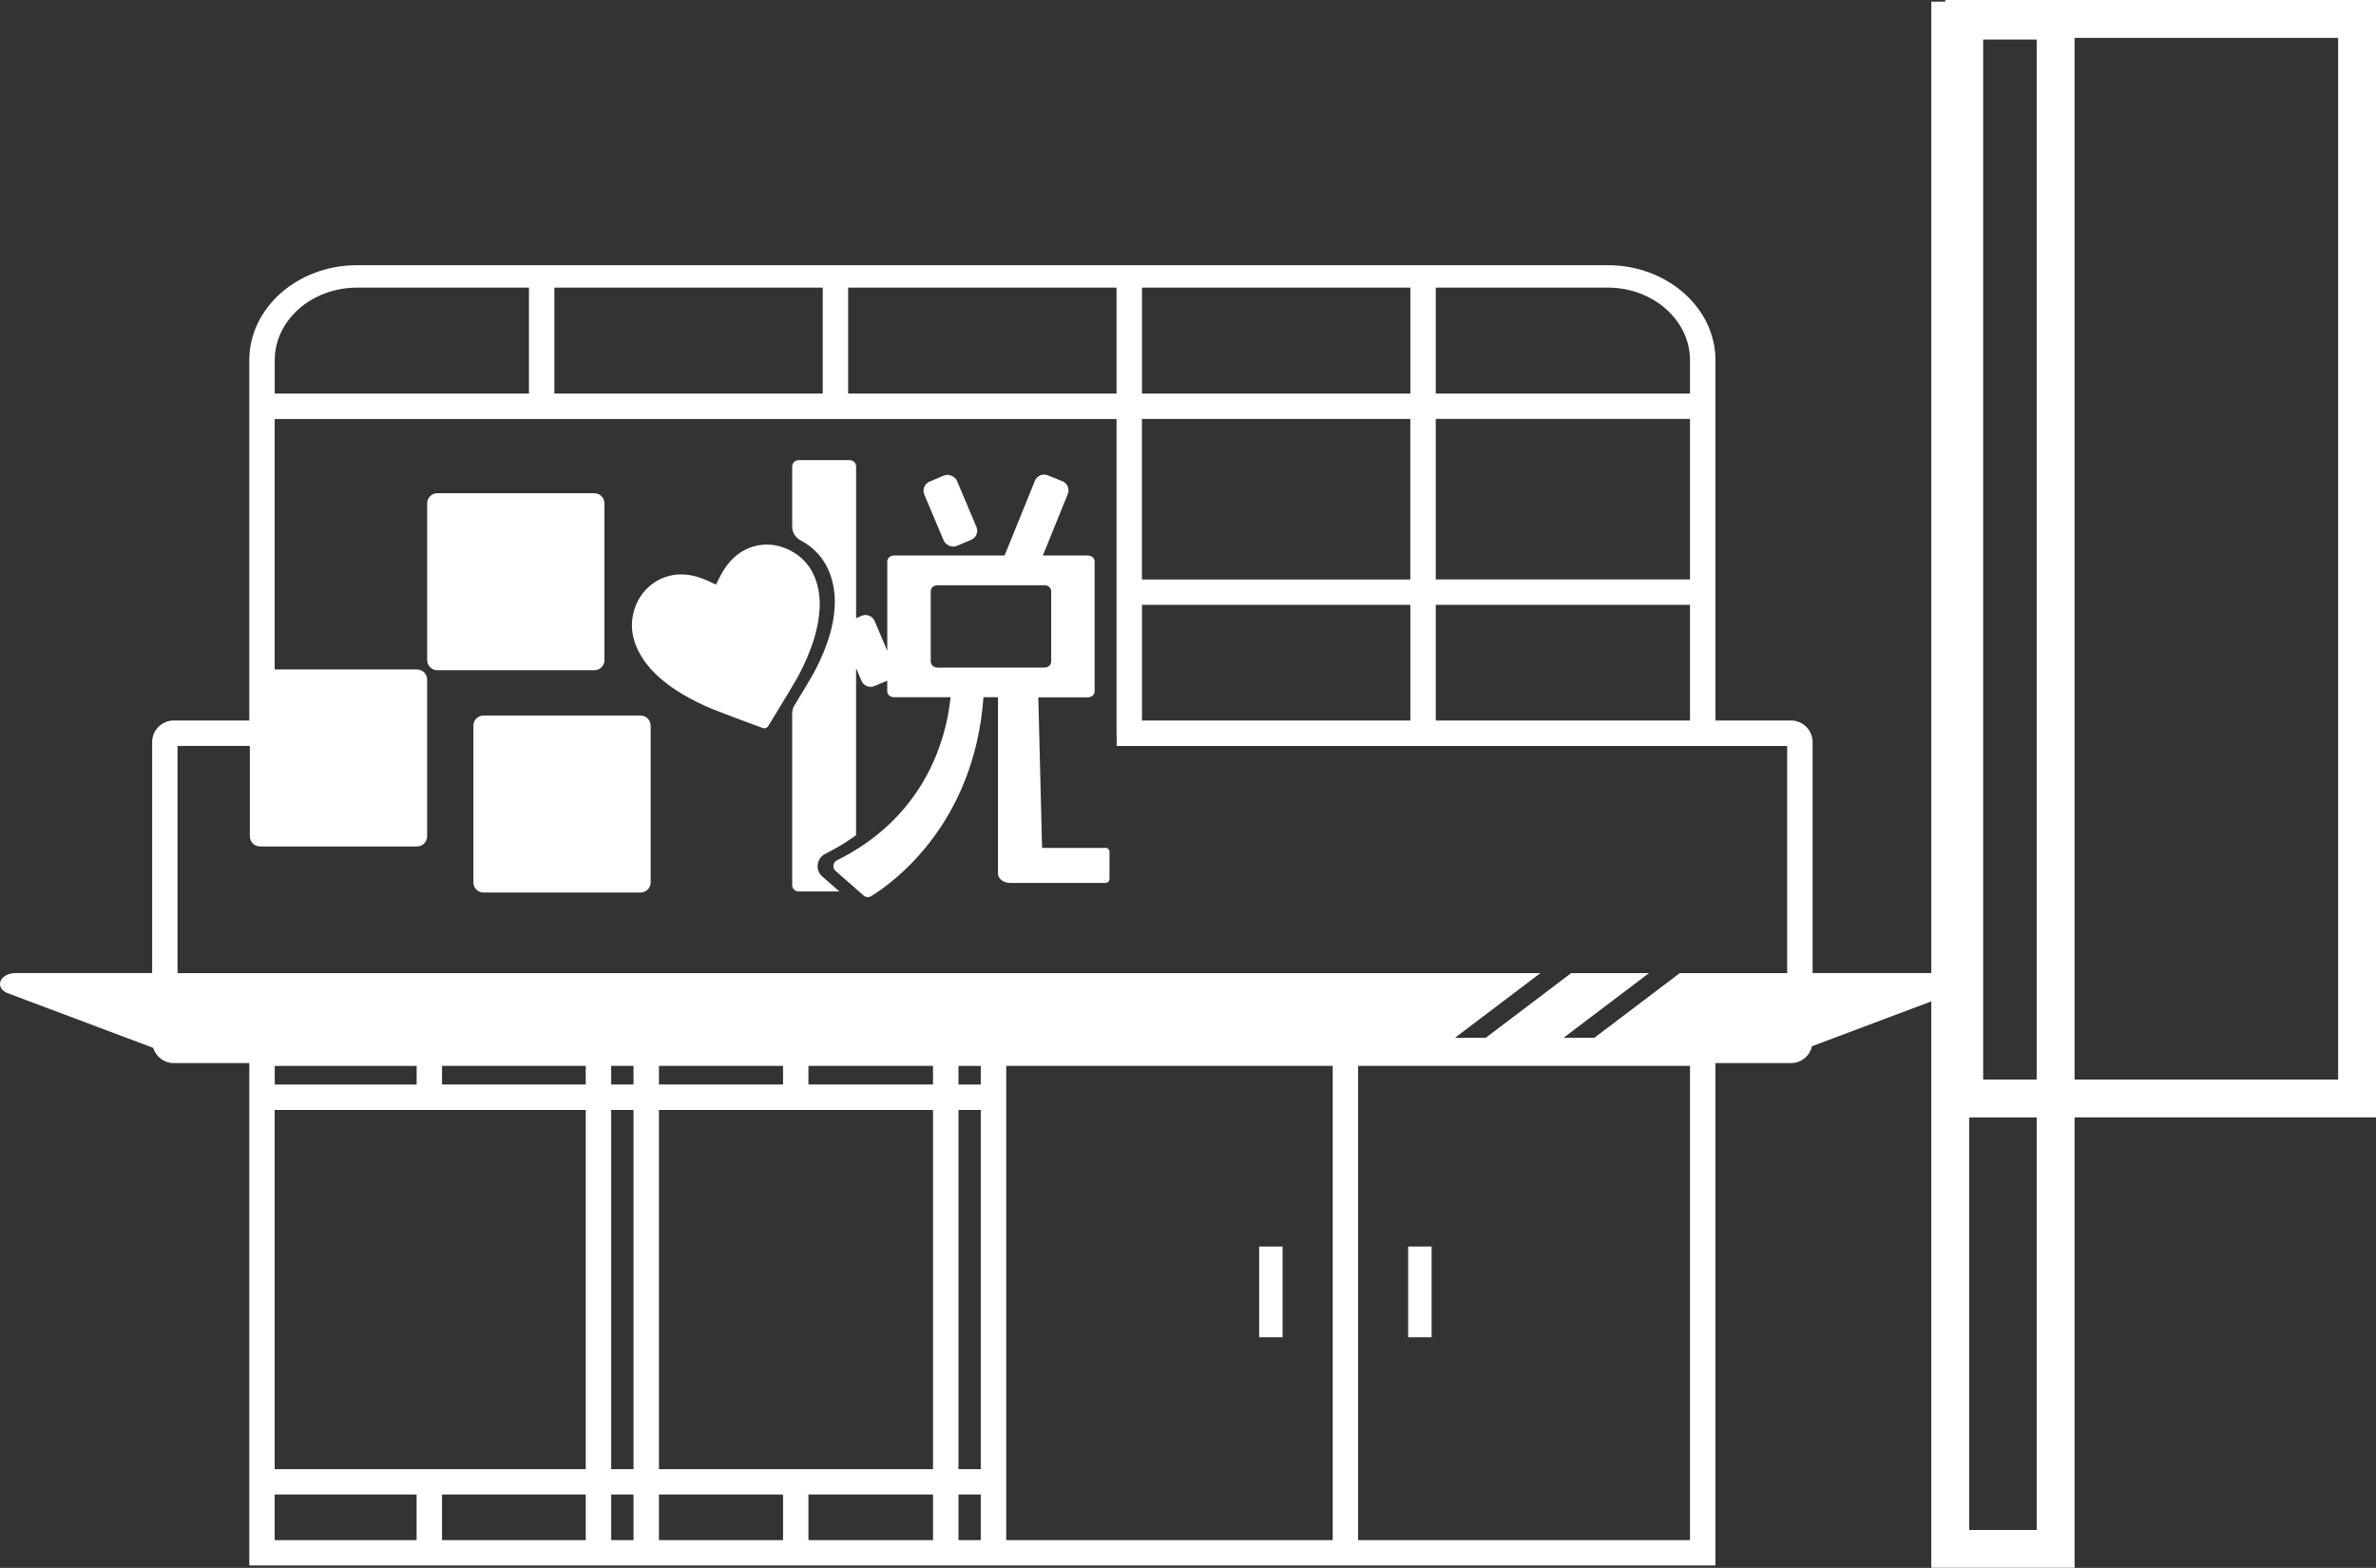 <?xml version="1.0" encoding="UTF-8"?>
<svg id="Layer_2" data-name="Layer 2" xmlns="http://www.w3.org/2000/svg" viewBox="0 0 510 336.57">
  <rect x="0" y="0" width="510" height="336.57" fill="#333333" stroke="none"/>
  <defs>
    <style>
      .cls-1 {
        fill: #fff;
      }
    </style>
  </defs>
  <g id="_首圖診所logo" data-name="首圖診所logo">
    <g>
      <rect class="cls-1" x="270.27" y="267.59" width="5.03" height="19.48"/>
      <rect class="cls-1" x="302.26" y="267.59" width="5.03" height="19.48"/>
      <path class="cls-1" d="M93.87,105.88h33.69c1.21,0,2.18.98,2.18,2.18v33.64c0,1.21-.98,2.18-2.18,2.18h-33.69c-1.21,0-2.18-.98-2.18-2.18v-33.65c0-1.21.98-2.18,2.18-2.18Z"/>
      <path class="cls-1" d="M103.79,153.6h33.69c1.21,0,2.18.98,2.18,2.18v33.64c0,1.21-.98,2.18-2.18,2.18h-33.69c-1.21,0-2.18-.98-2.18-2.18v-33.64c0-1.21.98-2.18,2.18-2.18Z"/>
      <rect class="cls-1" x="200.19" y="102.12" width="7.61" height="14.99" rx="2.13" ry="2.13" transform="translate(-26.58 88.04) rotate(-22.9)"/>
      <path class="cls-1" d="M175.94,130.78c.19-3.58-.65-7.46-3.12-10.18-.95-1.05-2.11-1.89-3.37-2.52-2.7-1.36-5.94-1.66-9.06-.27-2.94,1.31-4.83,3.78-6.13,6.55-.1.21-.37.68-.58,1.13-.44-.22-.93-.41-1.12-.51-2.74-1.36-5.77-2.16-8.89-1.36-4.85,1.24-7.7,5.45-8.01,9.89-.25,3.66,1.51,7.25,3.89,9.94,3.15,3.57,7.38,6.04,11.73,8.06,2.17,1,11.54,4.47,12.56,4.8,0,0,0,0,0,0,.38.12.78-.02.99-.35,0,0,2.56-4.15,4.6-7.56,1.04-1.74,1.94-3.29,2.3-4.01,2.16-4.28,3.93-8.87,4.18-13.62Z"/>
      <path class="cls-1" d="M237.3,182.02h-13.62l-.81-32.33h10.65c.79,0,1.44-.57,1.44-1.28v-27.88c0-.71-.64-1.28-1.44-1.28h-9.68l5.35-13.18c.44-1.09-.08-2.33-1.17-2.77l-3.11-1.26c-1.09-.44-2.33.08-2.77,1.17l-6.51,16.04h-23.74c-.79,0-1.44.57-1.44,1.28v19.19l-2.71-6.4c-.46-1.08-1.71-1.59-2.79-1.13l-1.19.5v-32.54c0-.76-.61-1.37-1.37-1.37h-10.98c-.76,0-1.37.61-1.37,1.37v12.93c0,1.25.73,2.36,1.84,2.94,1.34.7,2.58,1.64,3.65,2.81h0c2.59,2.84,3.88,6.91,3.63,11.45-.22,4.09-1.51,8.33-4.05,13.36-.65,1.29-2.96,5.12-4.59,7.78-.31.51-.48,1.1-.48,1.7v36.88c0,.76.61,1.37,1.37,1.37h8.76l-3.68-3.22c-.74-.64-1.1-1.61-.98-2.58.13-.98.74-1.84,1.63-2.28,2.45-1.22,4.64-2.56,6.61-3.99v-35.88l1.16,2.73c.46,1.08,1.71,1.59,2.79,1.13l2.74-1.16v2.27c0,.71.64,1.28,1.44,1.28h12.15c-.66,6.79-3.82,21.47-18.44,31.53-1.79,1.23-3.76,2.4-5.91,3.47-.9.44-1.08,1.64-.32,2.3l4.98,4.37,1.01.89c.46.4,1.11.47,1.63.15,4.22-2.56,22.13-15.09,24.12-42.71h3.11v37.87c0,1.1,1.19,2,2.65,2h20.43c.47,0,.86-.38.86-.86v-5.83c0-.47-.38-.86-.86-.86ZM199.78,142.03v-15.12c0-.71.64-1.28,1.44-1.28h22.97c.79,0,1.44.57,1.44,1.28v15.12c0,.71-.64,1.28-1.44,1.28h-22.97c-.79,0-1.44-.57-1.44-1.28Z"/>
      <path class="cls-1" d="M510,0h-92.45v.35h-3v208.53h-25.48v-49.58c0-2.56-2.08-4.63-4.63-4.63h-16.22v-77.34c0-11.25-10.37-20.4-23.12-20.4H76.63c-12.75,0-23.12,9.15-23.12,20.4v77.34h-16.22c-2.55,0-4.63,2.08-4.63,4.63v49.58H3.4c-3.26,0-4.65,2.87-2.03,4.22l31.51,11.84c.59,1.89,2.33,3.27,4.41,3.27h16.22v107.85h314.7v-107.85h16.22c2.2,0,4.05-1.55,4.51-3.62l25.6-9.62v121.58h30.76v-96.69h64.7V0ZM118.99,84.48v-22.74h57.61v22.74h-57.61ZM182.05,61.75h57.61v22.74h-57.61v-22.74ZM245.12,61.75h57.61v22.74h-57.61v-22.74ZM302.72,89.94v34.46h-57.61v-34.46h57.61ZM362.75,124.39h-54.57v-34.46h54.57v34.46ZM245.12,154.67v-24.83h57.61v24.83h-57.61ZM308.18,154.67v-24.83h54.57v24.83h-54.57ZM362.75,77.33v7.15h-54.57v-22.74h36.91c9.74,0,17.66,6.99,17.66,15.59ZM76.63,61.75h36.91v22.74h-54.57v-7.15c0-8.6,7.92-15.59,17.66-15.59ZM38.11,160.13h15.52v19.4c0,1.21.98,2.18,2.18,2.18h33.69c1.21,0,2.18-.98,2.18-2.18v-33.64c0-1.21-.98-2.18-2.18-2.18h-30.54v-53.76h180.7v67.91h.03v2.28h143.92v48.76h-23.05l-18.34,13.88h-6.61l18.34-13.88h-16.7l-18.34,13.88h-6.61l18.34-13.88H38.11v-48.76ZM210.52,315.38h-4.79v-77.11h4.79v77.11ZM141.44,315.38v-77.11h58.83v77.11h-58.83ZM168.08,228.81v4h-26.64v-4h26.64ZM173.53,228.81h26.74v4h-26.74v-4ZM135.98,228.81v4h-4.79v-4h4.79ZM135.98,238.27v77.11h-4.79v-77.11h4.79ZM210.52,232.82h-4.79v-4h4.79v4ZM125.73,228.81v4h-30.85v-4h30.85ZM89.43,232.82h-30.46v-4h30.46v4ZM58.96,238.27h66.77v77.11H58.96v-77.11ZM125.73,320.83v9.78h-30.85v-9.78h30.85ZM131.19,320.83h4.79v9.78h-4.79v-9.78ZM141.44,320.83h26.64v9.78h-26.64v-9.78ZM173.53,320.83h26.74v9.78h-26.74v-9.78ZM205.73,320.83h4.79v9.78h-4.79v-9.78ZM215.98,228.81h70.08v101.8h-70.08v-101.8ZM58.96,320.83h30.46v9.78h-30.46v-9.78ZM362.75,330.61h-71.24v-101.8h71.24v101.8ZM437.17,231.74h-11.49V8.49h11.49v223.26ZM437.17,328.44h-14.49v-88.56h14.49v88.56ZM501.87,231.74h-56.57V8.13h56.57v223.61Z"/>
    </g>
  </g>
</svg>